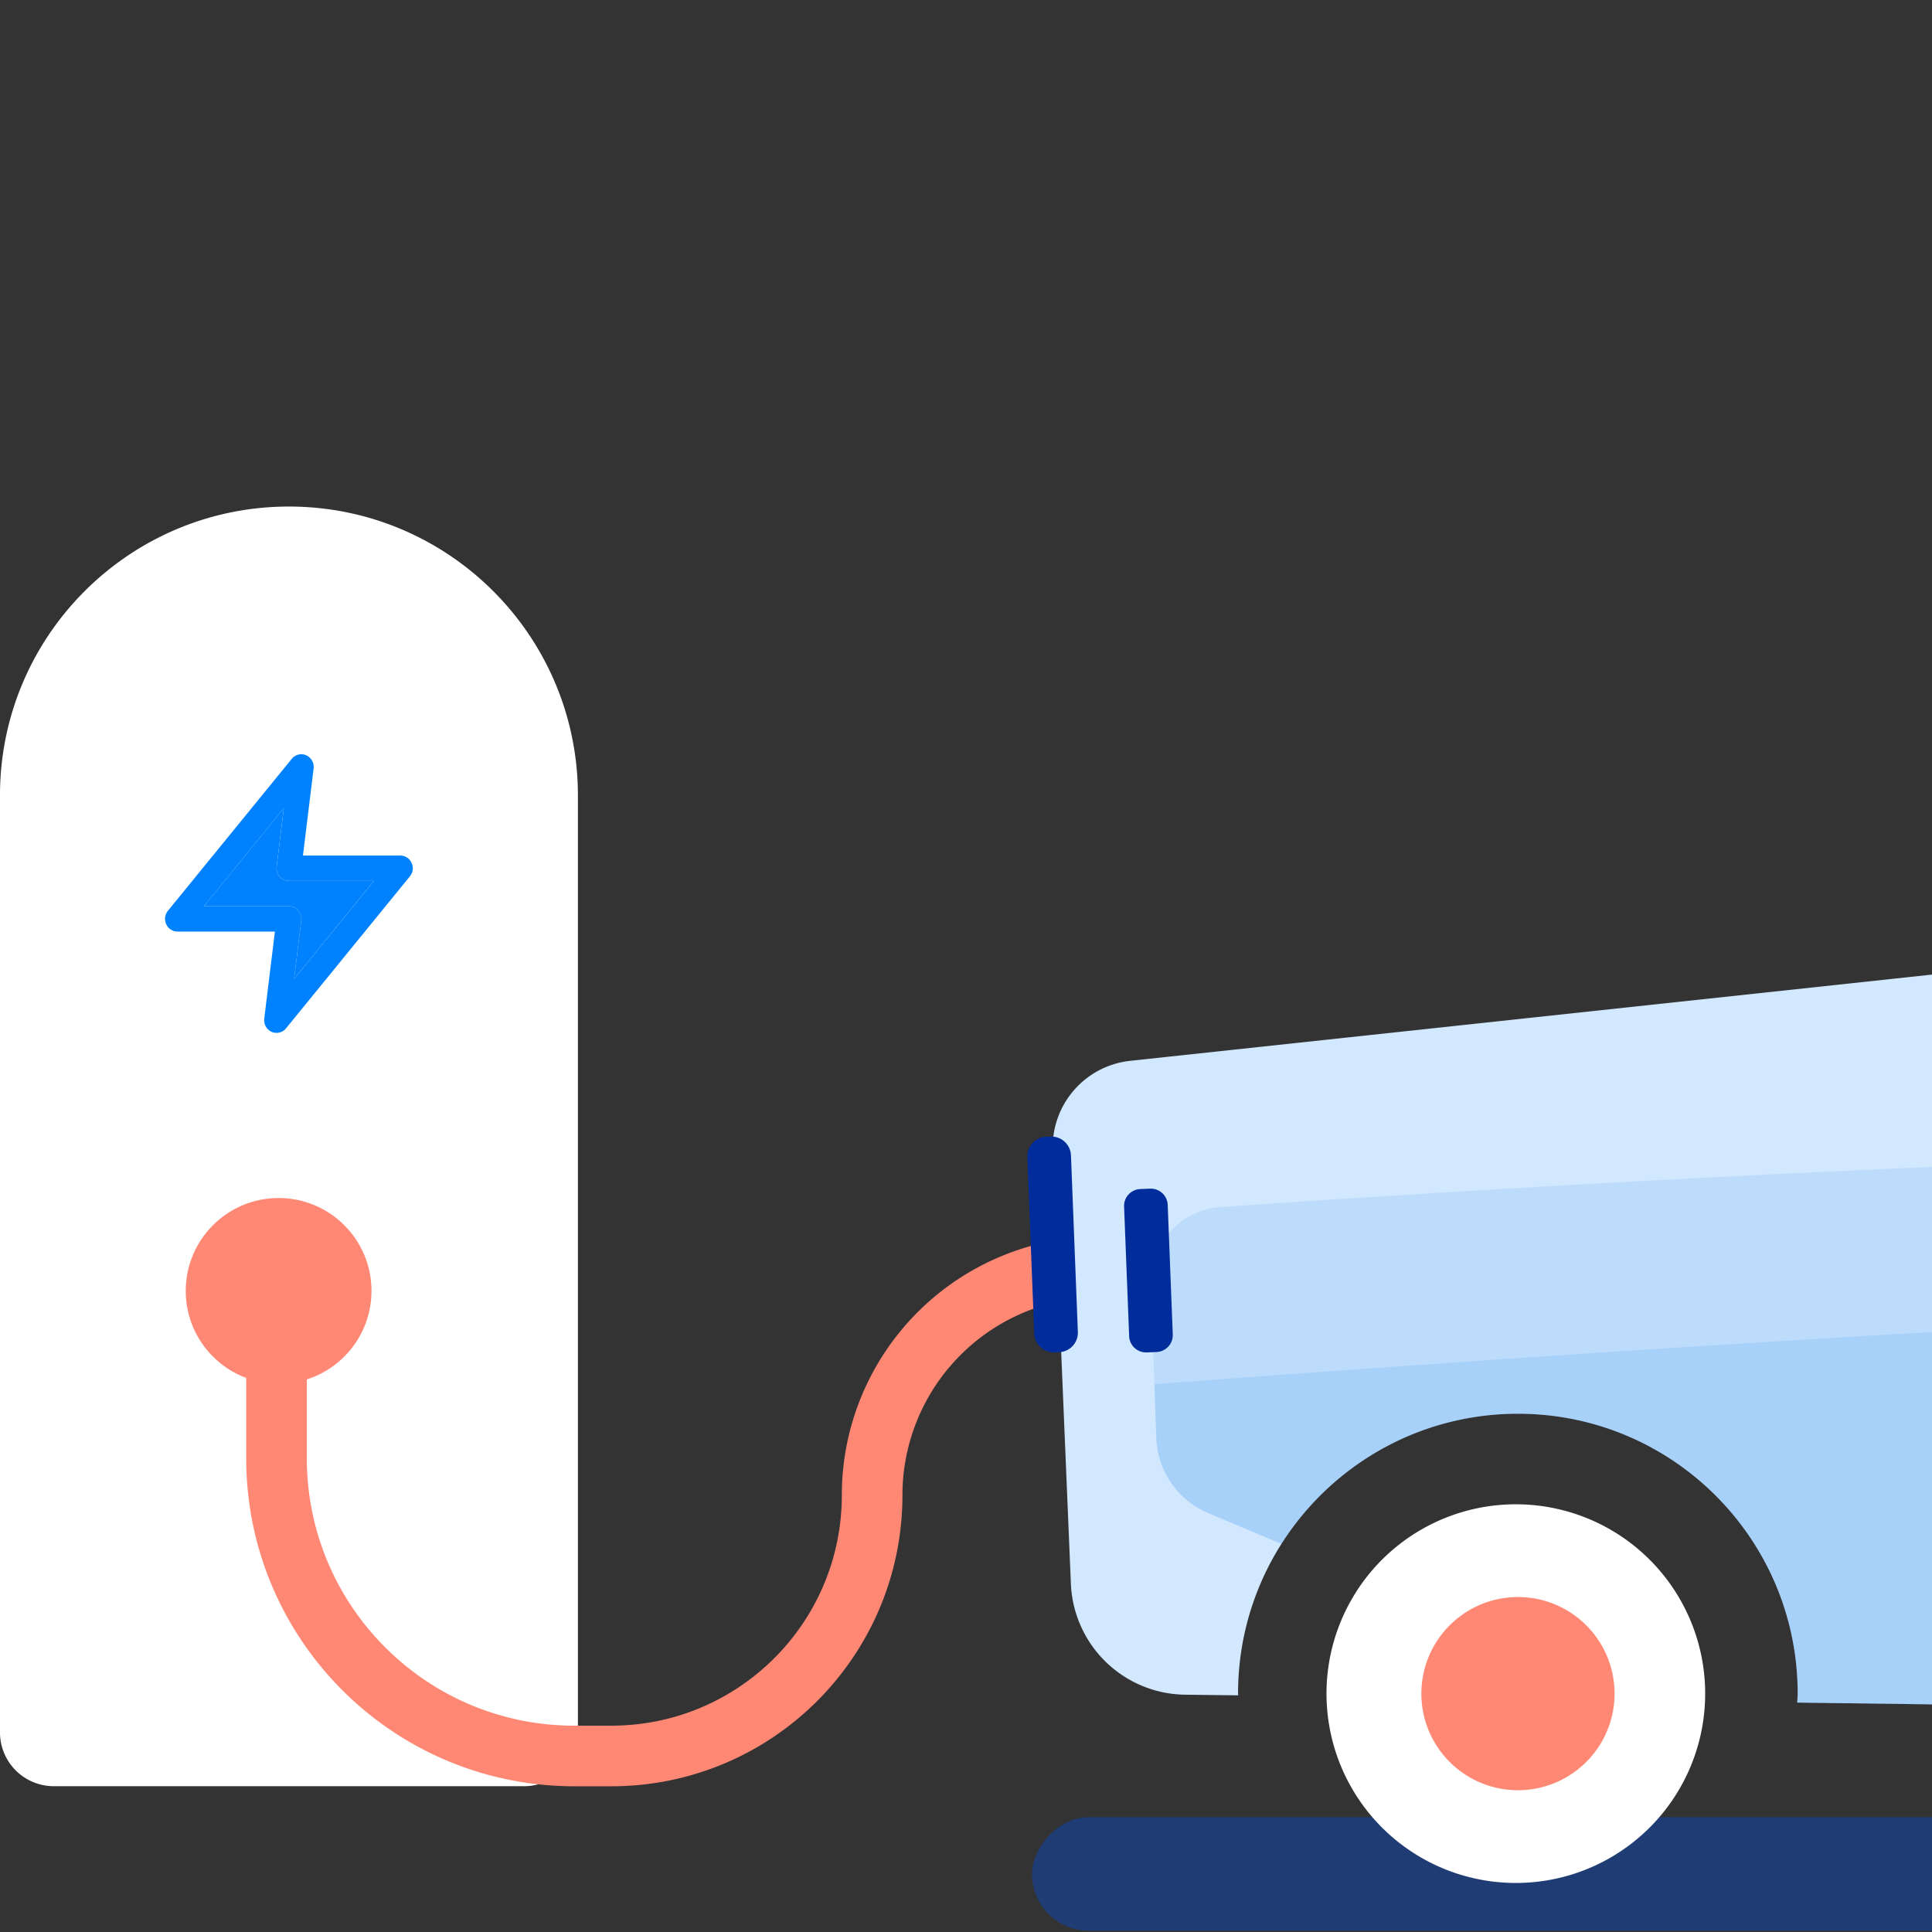 <svg xmlns="http://www.w3.org/2000/svg" width="80" height="80" fill="none"><rect width="100%" height="100%" fill="#333333" stroke="none"/><g clip-path="url(#a)"><path fill="#fff" d="M23.93 32.94c0-6.608-5.357-11.965-11.965-11.965-6.609 0-11.966 5.357-11.966 11.965v38.793a2.23 2.23 0 0 0 2.231 2.23H21.7a2.23 2.23 0 0 0 2.23-2.23z"/><path fill="#0082FF" fill-rule="evenodd" d="M12.68 31.275a.53.53 0 0 1 .306.546l-.441 3.606h4.034c.199 0 .38.118.464.302a.53.53 0 0 1-.07.558l-5.128 6.293a.505.505 0 0 1-.598.146.53.53 0 0 1-.305-.546l.441-3.606H7.349a.51.51 0 0 1-.465-.302.53.53 0 0 1 .07-.559l5.129-6.293a.505.505 0 0 1 .598-.145m-4.236 6.25h3.52c.147 0 .287.064.384.177a.53.53 0 0 1 .125.412l-.296 2.42 3.307-4.058h-3.52a.5.5 0 0 1-.385-.178.53.53 0 0 1-.124-.412l.296-2.42z" clip-rule="evenodd"/><path fill="#0082FF" d="M11.964 37.525h-3.52l3.307-4.06-.296 2.421c-.018.15.027.3.124.412a.5.5 0 0 0 .385.178h3.52l-3.307 4.059.296-2.42a.53.53 0 0 0-.125-.413.5.5 0 0 0-.384-.177"/><path stroke="#FF8875" stroke-linecap="round" stroke-width="2.51" d="M11.45 52.452v7.928c0 6.81 5.52 12.331 12.331 12.331h1.532c5.965 0 10.8-4.835 10.8-10.8v0a9.46 9.46 0 0 1 9.459-9.459h16.965"/><circle cx="3.846" cy="3.846" r="3.846" fill="#FF8875" transform="matrix(-1 0 0 1 15.383 49.607)"/><rect width="129.907" height="4.701" fill="#004BD5" fill-opacity=".4" rx="2.35" transform="matrix(-1 0 0 1 172.639 75.246)"/><g clip-path="url(#b)"><path fill="#fff" d="M62.856 77.969a7.84 7.84 0 1 1 0-15.679 7.84 7.84 0 0 1 0 15.679"/><path fill="#FF8875" d="M62.856 74.13a4 4 0 1 1 0-8 4 4 0 0 1 0 8"/><path fill="#D1E8FF" d="M170.502 46.913v11.87c0 1.571-.776 3.045-2.07 3.943l-3.372 2.327q-.133.096-.256.192c-.616.513-1.423.295-1.789-.423-1.993-3.853-6.083-6.455-10.762-6.269-3.134.115-5.916 1.52-7.916 3.673a12.06 12.06 0 0 0-3.212 8.192.945.945 0 0 1-.961.948l-65.746-.865c.006-.122.02-.244.02-.372 0-6.403-5.187-11.589-11.583-11.589-6.398 0-11.59 5.186-11.59 11.59 0 .025.007.044.007.07l-2.205-.026a4.794 4.794 0 0 1-4.724-4.596l-.75-17.922a3.594 3.594 0 0 1 3.211-3.73l33.434-3.596c.167-.007.34-.02.506-.026 0 0 2.596.103 3.045-.52L99.557 16.05s3.571-4.884 1.93-5.064h-.026a1.023 1.023 0 0 1-.577-1.596c.564-.775.93-1.211 1.026-1.211.814 0 9.769-1.904 18.999-1.718 8.942.173 18.524-.25 22.075 5.07.103.148.167.308-.012.41-.18.103-2.859-.314-2.571.994l4.59 25.627a2.176 2.176 0 0 0 2.083 1.788l6.916.186h.026l12.32 1.628a4.79 4.79 0 0 1 4.166 4.75"/><path fill="#0074E3" d="M165.041 55.682c-1.455-.058-37.485-1.391-54.51-1.622-17.37-.244-62.727 3.256-62.727 3.256l-.147-4.128a3.103 3.103 0 0 1 2.884-3.205c8.763-.615 35.12-2.32 56.503-2.32 21.474 0 46.844.904 55.1 1.218a2.914 2.914 0 0 1 2.807 2.852z" opacity=".1"/><path fill="#002C9C" d="m43.857 55.992-.193.007a.81.81 0 0 1-.838-.775l-.286-7.315a.81.81 0 0 1 .775-.838l.192-.008a.81.81 0 0 1 .839.776l.286 7.314a.81.81 0 0 1-.775.839M47.891 55.984l-.41.016a.7.7 0 0 1-.725-.67l-.21-5.368a.7.7 0 0 1 .67-.726l.41-.016a.7.7 0 0 1 .726.671l.21 5.368a.7.7 0 0 1-.67.725"/><path fill="#0074E3" d="m164.951 51.733.089 3.949c-1.455-.058-37.485-1.391-54.509-1.622-17.371-.244-62.727 3.256-62.727 3.256l-.148-4.128.224 6.353a3.51 3.51 0 0 0 2.141 3.108l3.039 1.282a11.58 11.58 0 0 1 9.794-5.39c6.397 0 11.583 5.185 11.583 11.589 0 .128-.013.25-.02.371l65.747.866a.945.945 0 0 0 .961-.949c0-3.134 1.218-6.044 3.211-8.192 2-2.153 4.782-3.557 7.917-3.673a11.52 11.52 0 0 1 8.896 3.641l2.417-1.628a3.44 3.44 0 0 0 1.519-2.936z" opacity=".2"/></g></g><defs><clipPath id="a"><path fill="#fff" d="M0 0h80v80H0z"/></clipPath><clipPath id="b"><path fill="#fff" d="M170.502 6.447H42.542v71.521h127.96z"/></clipPath></defs></svg>